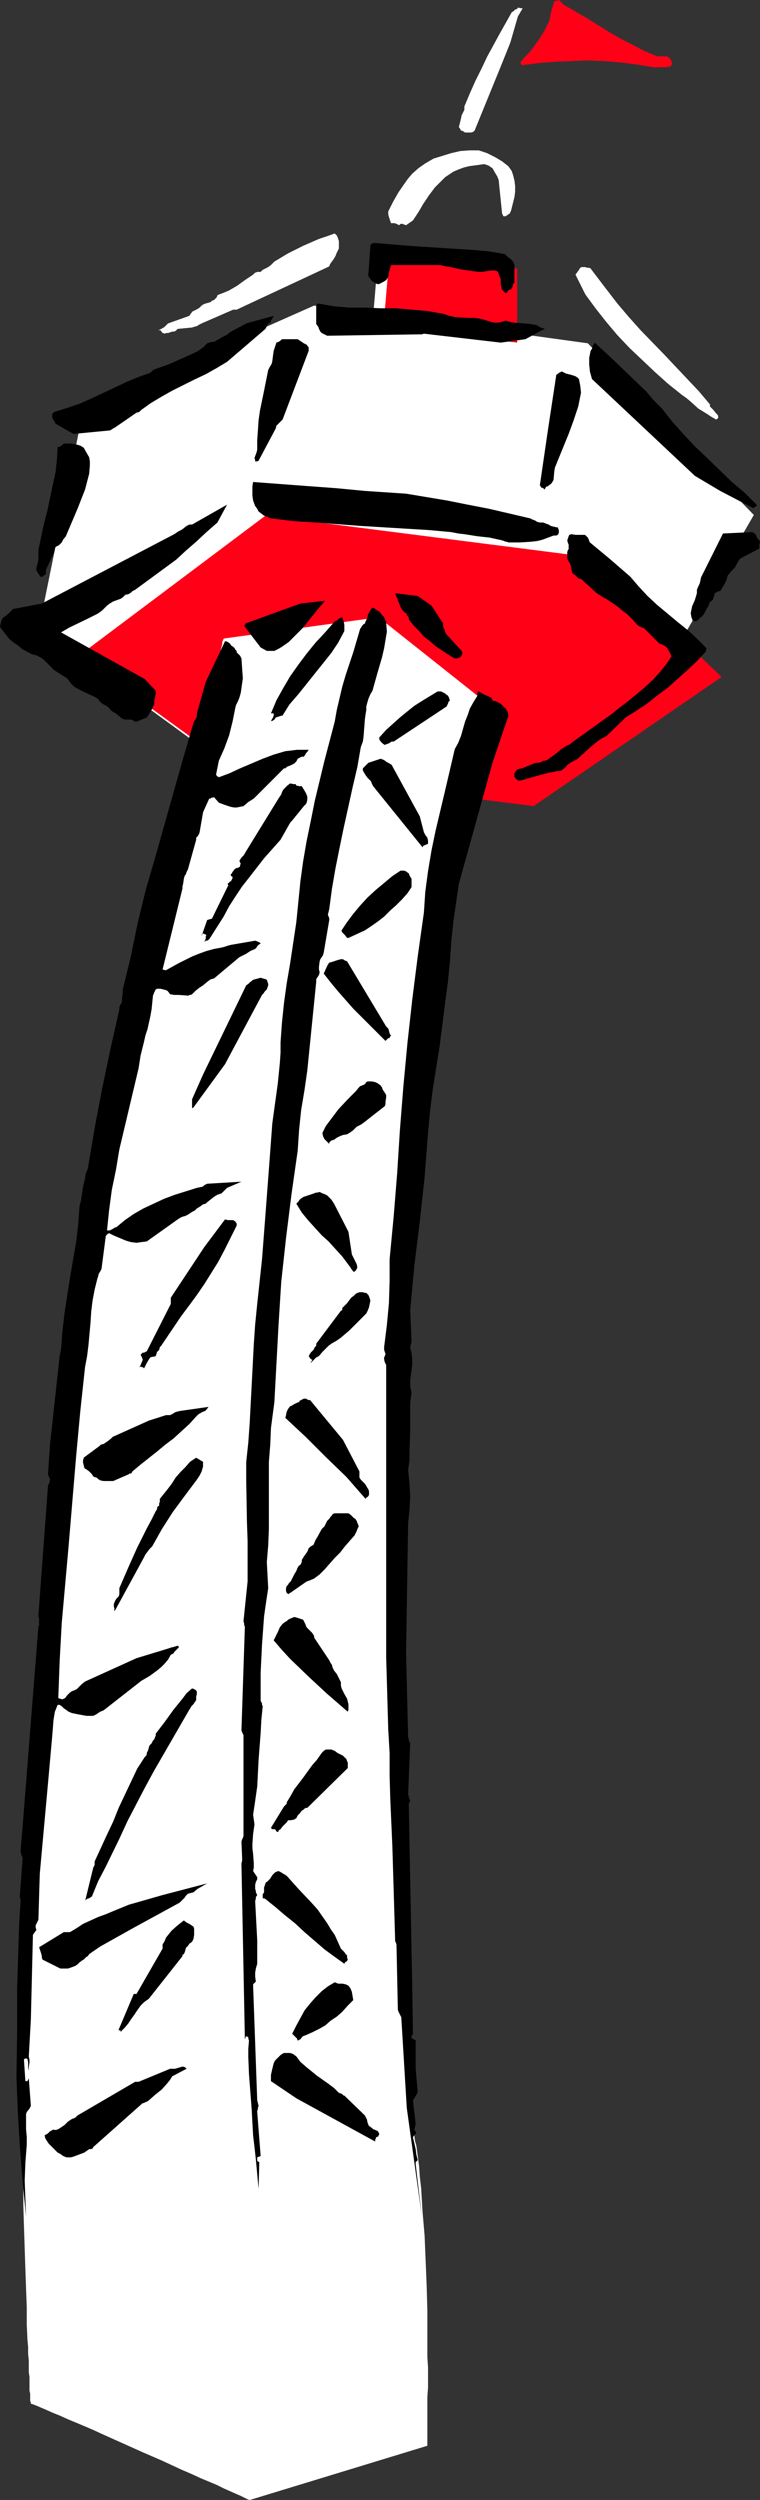 <?xml version="1.0" encoding="UTF-8" standalone="no"?>
<svg
   version="1.0"
   width="47.362mm"
   height="155.668mm"
   id="svg52"
   sodipodi:docname="Tower 02.wmf"
   xmlns:inkscape="http://www.inkscape.org/namespaces/inkscape"
   xmlns:sodipodi="http://sodipodi.sourceforge.net/DTD/sodipodi-0.dtd"
   xmlns="http://www.w3.org/2000/svg"
   xmlns:svg="http://www.w3.org/2000/svg">
  <rect width="100%" height="100%" fill="#333333" stroke="none"/>
  <sodipodi:namedview
     id="namedview52"
     pagecolor="#ffffff"
     bordercolor="#000000"
     borderopacity="0.25"
     inkscape:showpageshadow="2"
     inkscape:pageopacity="0.0"
     inkscape:pagecheckerboard="0"
     inkscape:deskcolor="#d1d1d1"
     inkscape:document-units="mm" />
  <defs
     id="defs1">
    <pattern
       id="WMFhbasepattern"
       patternUnits="userSpaceOnUse"
       width="6"
       height="6"
       x="0"
       y="0" />
  </defs>
  <path
     style="fill:#ffffff;fill-opacity:1;fill-rule:evenodd;stroke:none"
     d="M 9.694,145.27 19.71,95.985 73.994,71.908 l 64.462,8.888 39.097,40.398 -17.61,30.379 z"
     id="path1" />
  <path
     style="fill:#ffffff;fill-opacity:1;fill-rule:evenodd;stroke:none"
     d="m 47.498,175.811 -36.512,-26.663 44.105,-32.965 78.194,10.18 29.081,27.794 -44.267,30.379 z"
     id="path2" />
  <path
     style="fill:#ff0017;fill-opacity:1;fill-rule:evenodd;stroke:none"
     d="m 55.091,180.82 -36.512,-26.501 43.944,-32.965 78.356,10.019 29.081,27.955 -44.267,30.379 z"
     id="path3" />
  <path
     style="fill:#ffffff;fill-opacity:1;fill-rule:evenodd;stroke:none"
     d="M 87.888,74.332 119.392,78.049 V 60.435 L 89.18,59.142 Z"
     id="path4" />
  <path
     style="fill:#ff0017;fill-opacity:1;fill-rule:evenodd;stroke:none"
     d="m 90.311,76.917 31.504,3.717 V 63.182 l -30.211,-1.454 z"
     id="path5" />
  <path
     style="fill:#ffffff;fill-opacity:1;fill-rule:evenodd;stroke:none"
     d="m 7.27,565.731 v -0.323 l -0.162,-0.323 v -0.97 -0.808 l -0.162,-0.646 v -0.97 -0.97 -1.293 l -0.162,-1.131 v -1.293 -1.454 l -0.162,-1.616 v -1.616 l -0.162,-1.778 -0.162,-3.555 v -4.04 L 6.139,538.583 5.978,534.059 5.816,529.211 5.655,524.202 5.493,519.031 v -5.494 -5.494 l -0.162,-5.656 v -5.817 -5.979 -11.796 l 0.323,-11.958 0.323,-11.796 0.323,-5.817 0.323,-5.656 0.323,-5.494 0.485,-5.333 0.485,-5.171 0.646,-5.009 0.485,-5.009 0.646,-5.171 0.646,-5.332 0.646,-5.656 0.485,-5.817 0.646,-5.817 0.646,-6.14 0.646,-6.14 1.292,-12.443 1.292,-12.604 1.292,-12.766 1.292,-12.604 0.646,-6.302 0.646,-5.979 0.646,-5.979 0.646,-5.817 0.646,-5.817 0.646,-5.494 0.646,-5.333 0.646,-5.009 0.646,-5.009 0.646,-4.525 0.485,-4.363 0.646,-4.04 0.646,-3.717 0.646,-3.393 0.323,-1.616 0.323,-1.454 0.323,-1.454 0.162,-1.293 0.646,-2.585 0.646,-2.909 0.808,-3.07 0.808,-3.393 0.808,-3.393 0.808,-3.717 0.969,-3.878 0.969,-3.878 1.939,-8.241 1.939,-8.241 1.939,-8.403 2.1,-8.241 0.969,-4.201 0.969,-3.878 0.808,-3.717 0.969,-3.717 0.808,-3.555 0.808,-3.232 0.808,-3.07 0.646,-2.909 0.646,-2.585 0.485,-2.424 0.485,-1.939 0.323,-0.97 0.162,-0.808 0.162,-0.646 0.162,-0.646 0.162,-0.646 v -0.485 l 0.162,-0.323 v -0.162 l 0.162,-0.162 v -0.162 l 36.512,-5.009 28.919,22.946 v 0 0.323 0.162 l -0.162,0.323 -0.162,0.485 -0.162,0.485 -0.162,0.808 -0.323,0.646 -0.162,0.808 -0.323,0.97 -0.162,0.97 -0.323,1.131 -0.323,1.293 -0.323,1.293 -0.808,2.747 -0.808,3.07 -0.808,3.393 -0.969,3.555 -0.969,3.878 -0.969,4.201 -0.969,4.363 -1.131,4.525 -1.131,4.848 -0.969,4.848 -1.131,5.171 -1.131,5.333 -1.131,5.332 -0.969,5.494 -1.131,5.656 -1.939,11.311 -1.777,11.635 -1.616,11.796 -1.292,11.796 -0.485,5.656 -0.323,5.817 -0.323,5.817 -0.323,6.302 -0.162,6.302 -0.323,6.787 -0.162,6.948 v 7.11 l -0.162,7.272 v 15.028 l 0.162,7.595 0.162,15.351 0.323,15.351 0.162,7.756 0.323,7.595 0.162,7.433 0.323,7.272 0.323,7.11 0.323,6.948 0.162,6.787 0.485,6.464 0.323,6.302 0.323,5.979 0.323,5.494 0.162,2.747 0.162,2.585 0.162,2.424 0.323,2.424 0.162,2.262 0.162,2.101 0.162,2.101 0.162,1.939 0.162,1.778 0.162,1.778 0.162,1.616 0.162,1.454 0.162,1.293 0.323,1.131 0.323,2.424 0.323,2.424 0.162,2.424 0.323,2.747 0.323,5.494 0.485,5.656 0.485,11.796 0.162,5.817 v 5.656 5.333 l 0.162,2.424 v 4.686 l -0.162,2.262 v 5.494 1.454 2.424 0.97 1.131 l -41.844,12.766 v 0 l -0.485,-0.162 -0.646,-0.323 -0.969,-0.485 -1.131,-0.485 -1.454,-0.646 -1.454,-0.646 -1.616,-0.808 -1.939,-0.808 -1.939,-0.808 -2.1,-0.97 -2.262,-0.97 -4.524,-2.101 -4.847,-2.101 -4.685,-2.101 -4.685,-2.101 -2.1,-0.97 -2.262,-0.97 -1.939,-0.808 -1.939,-0.808 -1.777,-0.808 -1.616,-0.646 -1.454,-0.646 -1.131,-0.485 -1.131,-0.485 -0.808,-0.323 -0.485,-0.162 z"
     id="path6" />
  <path
     style="fill:#000000;fill-opacity:1;fill-rule:evenodd;stroke:none"
     d="m 6.139,521.616 -0.162,-4.201 -0.162,-4.201 0.162,-4.201 0.323,-4.201 v -1.939 l -0.162,-1.778 v -3.555 l 0.162,-0.485 0.646,-0.808 0.323,-0.646 -0.485,-6.464 -0.162,0.323 -0.162,0.323 H 6.301 5.978 l -0.323,-4.848 v -0.323 l 0.323,-0.162 h 0.323 l 0.162,0.162 0.162,0.646 v 1.293 l 0.162,0.808 v -0.97 l 0.162,-0.97 v -0.646 L 6.785,483.965 7.27,475.239 7.755,455.364 8.078,454.879 8.563,454.233 8.401,453.586 v -0.485 l 0.323,-0.646 0.323,-0.646 0.162,-5.494 0.162,-5.333 0.969,-10.665 0.969,-10.665 0.969,-10.827 0.162,-1.939 0.162,-2.101 0.162,-0.97 0.162,-0.97 0.323,-0.808 0.323,-0.808 h 0.323 0.162 l 0.485,0.323 0.162,0.162 0.323,0.323 0.485,0.323 0.646,0.485 0.808,0.323 1.616,0.323 1.777,0.323 h 1.616 l 0.646,-0.323 0.485,-0.323 0.485,-0.323 0.808,-0.323 8.886,-6.948 1.939,-1.131 1.777,-1.293 0.969,-0.808 0.808,-0.808 0.808,-0.97 0.646,-1.131 0.646,-0.323 0.162,-0.323 0.323,-0.323 0.808,-0.808 -0.162,-0.162 v -0.162 H 41.682 l -0.323,0.162 h -0.323 l -0.162,0.162 H 40.551 l -0.485,0.162 -0.485,0.162 -7.432,2.262 -12.117,5.494 -0.808,0.646 -0.969,0.97 -0.162,0.162 -0.323,0.162 -0.323,0.162 -0.485,0.162 -0.485,0.323 -0.646,0.646 -0.485,0.646 -0.646,0.323 -0.485,-0.162 h -0.162 l -0.323,-0.162 0.162,-4.363 0.162,-4.363 0.485,-8.888 0.808,-9.049 0.808,-9.049 1.777,-21.168 0.969,-10.503 1.131,-10.503 0.485,-2.585 0.323,-2.585 0.485,-5.333 0.162,-2.585 0.323,-2.585 0.485,-2.585 0.646,-2.585 0.162,-0.485 0.162,-0.646 0.323,-0.485 0.323,-0.646 0.969,-7.433 v -0.162 l 0.162,-0.323 0.323,-0.323 0.323,-0.162 0.969,0.485 1.131,0.485 1.939,0.808 1.131,0.323 1.292,0.162 1.131,-0.162 1.292,-0.162 7.27,-5.171 0.485,-0.323 0.646,-0.323 0.646,-0.162 0.646,-0.323 0.485,-0.323 0.485,-0.323 0.646,-0.323 0.485,-0.485 0.808,-0.485 0.646,-0.485 0.646,-0.162 0.323,-0.323 0.808,-0.646 0.808,-0.646 0.808,-0.485 0.969,-0.323 0.646,-0.646 0.646,-0.646 3.393,-1.454 -8.078,0.485 -0.646,0.323 -0.323,0.323 -0.646,0.162 -0.808,0.162 -2.585,0.808 -2.585,0.808 -2.585,0.97 -2.423,1.131 -2.423,1.131 -2.262,1.293 -2.1,1.454 -1.939,1.616 -0.485,0.162 -0.485,0.323 -0.646,0.323 h -0.646 l 0.485,-4.686 0.646,-4.848 0.969,-4.686 0.808,-4.848 2.262,-9.534 2.262,-9.534 0.485,-3.07 0.808,-3.232 0.323,-1.454 0.485,-1.454 0.646,-2.909 0.323,-1.778 0.162,-1.616 0.162,-1.616 0.323,-0.808 0.323,-0.646 0.323,-0.162 h 0.323 0.485 l 0.646,0.162 0.646,0.162 0.323,0.162 0.162,0.162 0.485,0.646 0.969,0.162 h 1.131 l 2.1,0.162 h 0.162 l 0.162,-0.162 h 0.323 l 0.323,-0.162 0.808,-0.808 0.808,-0.646 0.485,-0.323 0.485,-0.323 0.969,-0.808 0.646,-0.485 0.323,-0.162 0.646,-0.162 5.978,-5.009 1.616,-0.808 0.969,-0.646 1.131,-0.485 0.323,-0.323 0.162,-0.323 0.323,-0.323 0.485,-0.323 -0.162,-0.162 -0.323,-0.162 -0.323,-0.162 -0.485,-0.162 -5.655,0.97 -0.646,0.162 -0.485,0.162 -0.485,0.162 -0.646,0.162 -1.777,0.323 -1.777,0.485 -1.777,0.646 -1.616,0.646 -3.231,1.616 -2.908,1.616 h -0.162 l -0.646,-0.162 4.685,-19.068 v -0.485 l 0.162,-0.646 0.162,-1.131 0.162,-0.646 0.323,-0.485 0.162,-0.485 0.323,-0.646 1.939,-6.948 v -0.485 l 0.323,-0.323 0.323,-0.485 0.162,-0.485 0.808,-4.686 1.454,-3.232 h 0.323 l 0.162,-0.162 0.646,-0.162 1.131,1.293 1.292,0.485 1.454,0.485 0.808,0.162 h 0.646 l 0.808,-0.162 0.808,-0.162 1.131,-0.97 1.292,-0.808 2.262,-2.262 2.423,-2.424 2.423,-2.424 h 0.323 l 0.323,-0.323 0.323,-0.162 0.485,-0.162 0.323,-0.162 0.646,-0.323 0.485,-0.485 0.323,-0.646 0.323,-0.162 0.323,-0.162 0.323,-0.162 h 0.485 l 0.323,-0.485 0.162,-0.323 0.323,-0.323 0.323,-0.485 h -1.292 -1.454 l -1.292,0.162 -1.454,0.162 -2.746,0.808 -2.585,0.97 -5.331,2.262 -2.423,1.131 -2.585,0.97 -0.162,-0.162 h -0.162 l -0.162,-0.162 -0.162,-0.323 0.646,-3.232 0.646,-1.454 0.646,-1.454 1.131,-3.07 0.808,-3.232 0.646,-3.232 0.162,-0.646 0.485,-0.97 0.323,-0.808 0.323,-1.131 0.162,-1.131 0.323,-2.262 -0.162,-2.262 -0.162,-2.424 -0.162,-0.323 -0.162,-0.323 -0.323,-0.323 -0.485,-0.485 v -0.323 l -0.323,-0.323 -0.162,-0.323 -0.323,-0.323 -0.485,-0.323 -0.323,-0.485 -0.485,-0.323 -0.323,-0.162 h -0.323 l -4.524,9.534 -2.1,7.433 v 0.646 l -0.162,0.485 -0.323,0.485 -0.323,0.646 -2.585,8.888 -6.301,22.3 -1.131,3.878 -1.131,3.878 -1.939,7.918 -0.808,3.878 -0.808,4.04 -1.939,7.918 v 0.97 l -0.162,0.808 v 0.646 l -0.162,0.97 h -0.162 l -0.162,0.323 -0.162,0.485 v 0.485 l -2.1,9.372 -1.939,9.211 -1.777,9.372 -1.616,9.534 -0.485,1.131 -0.162,1.131 -0.485,2.101 -0.323,2.101 -0.162,1.131 -0.323,1.131 -0.323,4.363 -0.485,4.201 -1.454,8.403 -1.292,8.403 -0.485,4.201 -0.323,4.201 -0.162,0.808 -0.162,0.808 -2.262,20.684 -0.485,7.11 0.162,0.485 0.162,0.323 0.162,0.485 -0.162,0.646 v 0.162 l -0.162,0.162 -0.162,0.485 -2.262,30.541 v 0.323 l 0.162,0.323 v 0.646 0.646 0.323 l -0.162,0.323 -3.716,47.023 -0.485,5.817 0.162,0.808 0.162,0.323 0.162,0.485 -0.646,8.726 v 0.646 l 0.162,0.323 v 0.485 l -0.323,5.171 -0.162,5.009 -0.323,10.342 v 10.342 l -0.162,10.503 0.323,8.241 0.485,8.08 0.646,8.241 z"
     id="path7" />
  <path
     style="fill:#000000;fill-opacity:1;fill-rule:evenodd;stroke:none"
     d="M 99.358,521.616 97.904,509.335 v -0.485 l 0.162,-0.162 0.323,-0.323 -0.323,-1.293 -0.162,-1.293 -0.323,-1.454 -0.323,-1.293 0.162,-0.323 0.162,-0.162 0.485,-0.646 -0.162,-0.162 v -0.162 H 97.743 v -0.162 l -0.162,-0.162 0.162,-0.646 0.162,-0.808 -0.646,-5.494 v 0 l 0.323,-0.485 0.485,-0.808 0.323,-0.646 -0.485,-5.494 v -6.625 l -0.162,-0.162 v 0 l -0.323,-0.162 -0.323,-0.162 -0.162,-0.162 v -0.162 -0.323 l 0.162,-0.162 0.162,-0.162 v -0.162 l -0.162,-10.827 -0.808,-42.66 v -0.646 l 0.162,-0.323 0.162,-0.485 -0.323,-0.646 v -0.323 l -0.162,-0.323 0.485,-12.119 -0.323,-0.646 v -0.323 l -0.162,-0.485 -0.485,-19.876 0.485,-30.541 0.323,-3.07 0.162,-3.07 -0.162,-3.232 -0.323,-3.07 0.323,-2.262 v -2.262 l 0.162,-4.525 v -4.525 -2.262 l 0.323,-2.424 -0.323,-1.454 v -1.293 l 0.323,-2.585 0.162,-1.293 v -1.293 l -0.162,-1.293 -0.323,-1.454 0.162,-0.646 0.162,-0.646 -0.323,-7.433 0.969,-10.342 1.292,-10.503 1.131,-10.342 0.808,-10.503 0.485,-5.171 0.646,-5.171 1.616,-10.18 1.292,-10.18 0.646,-4.848 0.485,-5.009 0.323,-4.686 0.485,-4.525 0.646,-4.525 0.646,-4.363 7.916,-28.44 3.716,-10.988 v -0.485 l -0.162,-0.485 -0.323,-0.646 -0.323,-0.323 -0.323,-0.323 -0.646,-0.646 -0.323,-0.162 -0.323,-0.162 -0.646,-0.323 h -0.323 l -0.323,-0.162 -0.323,-0.646 -1.454,-0.646 -0.646,-0.323 -0.808,-0.485 -0.162,0.162 h -0.162 v 0.808 l -0.162,0.323 -0.808,1.293 -0.808,1.454 -0.485,1.454 -0.646,1.616 -0.969,3.393 -0.646,1.616 -0.808,1.454 -2.262,9.695 -2.262,9.534 -0.969,4.686 -0.808,4.848 -0.646,4.848 -0.323,4.848 -1.454,10.342 -1.292,10.18 -1.131,10.18 -0.969,10.342 -0.808,10.18 -0.646,10.18 -0.808,10.019 -0.969,10.18 v 5.171 l -0.162,5.171 -0.485,5.171 -0.323,2.585 -0.323,2.585 v 0.646 l 0.162,0.485 0.162,0.485 -0.162,0.485 -0.162,0.323 v 0.485 l 0.162,0.646 0.162,0.323 0.162,0.323 v 45.892 22.946 l 0.323,11.311 0.162,5.656 0.323,5.494 v 5.494 l 0.162,5.494 0.485,10.988 0.323,10.827 0.162,5.494 0.162,5.494 v 0.485 l 0.162,0.323 0.162,0.485 0.323,15.351 0.162,0.485 0.162,0.323 0.162,0.323 0.323,0.646 1.292,21.33 z"
     id="path8" />
  <path
     style="fill:#000000;fill-opacity:1;fill-rule:evenodd;stroke:none"
     d="m 60.908,518.384 v -0.97 z"
     id="path9" />
  <path
     style="fill:#000000;fill-opacity:1;fill-rule:evenodd;stroke:none"
     d="m 60.908,515.152 0.162,-6.302 -0.323,-0.162 -0.162,-0.162 v -0.485 -0.323 l 0.323,-0.162 h 0.162 l 0.323,-0.162 -0.808,-10.342 v -0.323 l 0.162,-0.323 v -0.323 l 0.162,-0.485 -0.162,-0.646 -0.162,-0.646 v 0 l -0.969,-26.986 v -0.323 l 0.162,-0.162 0.323,-0.323 0.162,-0.162 -0.162,-1.131 v -0.97 l 0.162,-0.97 0.323,-1.131 v -5.494 l -0.485,-9.211 0.162,-0.646 v -0.323 l 0.323,-0.485 -0.162,-0.323 -0.162,-0.323 v -0.323 l -0.162,-0.485 v -0.485 -0.485 l 0.162,-0.646 0.323,-0.646 v -0.485 l -0.323,-0.485 -0.323,-0.485 -0.323,-0.485 0.162,-0.808 v -0.97 l -0.162,-2.262 -0.162,-1.293 v -1.131 l 0.162,-2.262 0.323,-2.262 -0.162,-1.131 -0.162,-1.131 0.485,-3.232 0.485,-3.393 0.323,-6.302 0.485,-6.302 0.162,-3.07 0.323,-3.232 -0.162,-0.323 v -0.323 l -0.162,-0.323 -0.162,-0.323 v -6.625 l 0.323,-6.625 0.485,-6.625 0.485,-3.393 0.485,-3.232 -0.323,-6.14 0.323,-3.878 0.162,-3.878 v -7.918 -7.918 l 0.323,-4.04 0.162,-3.878 0.808,-6.14 0.323,-5.979 0.323,-5.979 0.323,-5.979 0.323,-5.171 0.323,-5.171 1.131,-10.342 1.292,-10.342 1.454,-10.18 0.162,-2.424 0.162,-2.424 0.485,-4.686 0.808,-4.848 0.323,-2.262 0.323,-2.262 2.1,-20.845 v -0.646 l 0.323,-0.485 0.323,-0.485 0.162,-0.646 -0.162,-0.646 v -0.646 l 0.162,-1.293 0.162,-0.485 0.646,-0.97 0.162,-0.646 1.292,-7.595 v -0.485 l -0.162,-0.323 -0.162,-0.485 0.162,-0.646 0.162,-0.646 0.646,-4.848 0.808,-4.686 0.969,-4.848 0.969,-4.686 2.1,-9.534 1.131,-4.848 0.808,-4.686 0.485,-1.293 0.162,-1.131 0.162,-2.101 0.162,-2.101 0.162,-1.131 0.162,-0.97 v -0.808 l 0.162,-0.646 0.323,-1.131 0.485,-1.131 0.485,-0.808 1.131,-4.04 1.131,-3.878 0.485,-2.101 0.323,-1.939 0.323,-1.939 -0.162,-1.939 v -0.323 l -0.162,-0.323 -0.162,-0.323 -0.162,-0.485 -0.485,-0.485 -0.323,-0.485 -0.485,-0.485 -0.323,-0.162 -0.323,-0.162 -0.323,-0.323 -0.485,-0.162 -0.323,0.323 -0.162,0.323 -0.485,0.808 -0.162,0.485 v 0.323 l -0.485,0.97 -0.162,0.485 -0.485,0.323 -0.323,0.485 -0.323,0.485 -1.616,5.494 -1.777,5.333 -0.808,2.747 -0.646,2.747 -0.646,2.747 -0.485,2.747 -2.423,9.211 -2.262,9.372 -0.969,4.848 -0.969,4.686 -0.808,4.686 -0.646,4.686 -0.485,4.848 -0.485,4.848 -1.454,9.695 -0.808,4.686 -0.646,4.686 -0.485,4.686 -0.323,4.525 v 2.424 l -0.162,2.424 -0.485,4.848 -0.646,4.686 -0.646,4.686 -0.808,10.827 -0.808,10.665 -0.808,10.503 -1.131,10.503 -0.485,4.848 -0.323,4.686 -0.485,9.372 -0.485,9.211 -0.323,4.525 -0.485,4.525 v 4.686 l 0.162,9.372 0.162,4.686 v 4.686 4.686 l -0.485,4.686 -0.485,4.686 0.162,0.646 v 0.323 l 0.162,0.323 -0.808,24.4 0.162,0.485 0.323,0.646 v 23.754 l -0.162,0.485 -0.162,0.323 -0.162,0.485 0.162,3.878 v 0.646 l -0.162,0.646 0.808,41.367 0.162,-0.323 v -0.323 h 0.323 l 0.323,0.162 v 0.323 l 0.162,0.485 -0.162,1.939 v 1.939 l 0.162,4.04 0.323,4.201 0.323,4.201 0.162,3.07 0.162,2.909 0.323,2.747 0.323,2.909 z"
     id="path10" />
  <path
     style="fill:#000000;fill-opacity:1;fill-rule:evenodd;stroke:none"
     d="m 15.833,507.719 h 0.808 l 0.646,-0.162 1.292,-0.485 1.292,-0.485 1.131,-0.808 h 0.485 l 0.323,-0.162 0.162,-0.323 11.632,-10.342 h 0.323 l 0.162,-0.162 0.485,-0.162 0.485,-0.323 1.454,-1.293 1.616,-1.293 1.292,-1.454 0.646,-0.808 0.485,-0.808 3.393,-1.778 -0.323,-0.323 -0.323,-0.162 h -0.485 l -0.485,0.162 -1.131,0.323 H 40.551 40.066 l -7.432,3.07 h -0.808 l -13.571,7.918 -0.485,0.485 -0.323,0.162 -0.485,0.162 -0.969,0.646 -0.323,0.323 -0.485,0.485 -0.969,0.646 -0.485,0.323 -0.485,0.162 h -0.323 -0.323 v -0.162 l -0.162,0.162 -0.323,0.162 -0.323,0.162 v 0 0 l -0.485,0.485 -0.808,0.485 0.162,0.646 0.162,0.323 0.646,0.97 0.808,0.808 0.969,0.97 0.323,0.323 0.646,0.323 0.646,0.485 0.808,0.323 z"
     id="path11" />
  <path
     style="fill:#000000;fill-opacity:1;fill-rule:evenodd;stroke:none"
     d="m 88.372,503.841 v -0.162 0 -0.162 l 0.162,-0.162 v -0.162 -0.162 l 0.323,-0.162 h 0.162 l 0.323,-0.646 -0.162,-0.323 -0.162,-0.323 -0.646,-0.323 -0.485,-0.162 -0.323,-0.323 -0.485,-0.323 -0.323,-0.323 v -0.162 l -0.162,-0.323 -0.162,-0.808 -0.162,-0.323 -0.323,-0.646 -4.847,-4.686 h -0.162 l -0.323,-0.323 -0.323,-0.162 -0.485,-0.162 -1.131,-1.131 -1.292,-0.97 -2.746,-1.939 -2.585,-2.101 -1.292,-1.131 -0.969,-1.293 -0.646,-0.485 -0.323,-0.162 -0.485,-0.162 h -1.454 l -0.323,0.162 -0.485,0.323 -0.969,0.97 -0.323,0.323 -0.323,0.646 -0.323,1.293 -0.323,1.454 v 1.454 l 5.978,4.04 18.579,10.18 z"
     id="path12" />
  <path
     style="fill:#000000;fill-opacity:1;fill-rule:evenodd;stroke:none"
     d="m 70.763,479.926 0.485,-0.646 0.323,-0.162 0.485,-0.162 1.454,-0.646 1.616,-0.808 1.454,-0.808 1.292,-1.131 1.454,-0.97 1.292,-1.131 1.292,-1.454 1.292,-1.293 -0.162,-0.97 -0.162,-0.97 -0.323,-0.808 -0.485,-0.646 -0.646,-0.323 -0.808,-0.162 H 80.133 79.648 l -0.808,-0.323 -1.616,0.97 -1.454,1.131 -1.454,1.454 -1.292,1.454 -1.292,1.616 -0.969,1.778 -0.969,1.778 -0.969,1.939 0.323,0.323 0.323,0.323 0.323,0.323 0.162,0.162 0.162,0.485 z"
     id="path13" />
  <path
     style="fill:#000000;fill-opacity:1;fill-rule:evenodd;stroke:none"
     d="m 28.596,477.987 0.808,-0.808 0.808,-0.97 0.646,-0.97 0.808,-1.131 0.646,-0.97 0.808,-1.131 0.808,-0.808 1.131,-0.808 7.916,-10.019 v -0.323 l 0.323,-0.162 0.162,-0.323 0.162,-0.485 0.162,-0.646 0.485,-0.485 0.323,-0.485 0.646,-0.485 0.323,-0.646 0.162,-0.97 v -0.97 -0.485 l -0.162,-0.485 -0.485,-0.323 -0.485,-0.323 -0.646,-0.323 -0.646,-0.485 -1.454,1.131 -1.454,1.293 -0.646,0.808 -0.646,0.808 -0.323,0.808 -0.485,0.808 v 0.97 l -6.139,10.665 h -0.323 -0.162 -0.162 l -3.554,8.403 v 0.162 h 0.323 l 0.162,0.162 v 0.323 z"
     id="path14" />
  <path
     style="fill:#000000;fill-opacity:1;fill-rule:evenodd;stroke:none"
     d="m 14.217,463.282 h 0.808 0.969 l 0.969,-0.323 0.808,-0.323 0.485,-0.323 0.485,-0.485 0.646,-0.485 0.323,-0.162 0.323,-0.323 0.323,-0.323 0.323,-0.162 0.323,-0.485 2.585,-1.778 2.585,-1.454 5.493,-3.07 5.331,-2.909 5.331,-2.909 0.323,-0.323 0.323,-0.323 0.485,-0.485 0.323,-0.485 0.485,-0.485 0.646,-0.162 0.646,-0.162 0.969,-0.808 1.131,-0.646 1.131,-0.646 -10.501,2.747 -7.916,2.262 -3.554,1.454 -1.939,0.808 -1.777,0.646 -3.554,1.616 -1.454,0.97 -1.616,0.97 h -1.454 l -5.816,3.555 0.162,0.485 0.162,0.485 0.162,0.485 0.162,0.646 v 0.323 l 0.162,0.485 z"
     id="path15" />
  <path
     style="fill:#000000;fill-opacity:1;fill-rule:evenodd;stroke:none"
     d="m 81.264,461.827 0.485,-0.323 0.162,-0.323 -0.162,-0.485 v -0.485 l -0.323,-0.323 -0.323,-0.485 -0.323,-0.323 -0.485,-0.485 -1.454,-3.232 -0.808,-1.131 -0.969,-1.616 -1.131,-1.616 -1.131,-1.616 -1.454,-1.616 -2.908,-3.07 -2.908,-3.232 -0.485,-0.323 -0.323,-0.162 -0.485,-0.323 -0.646,-0.323 -0.485,0.162 -0.323,0.162 -0.646,0.646 -0.485,0.808 -0.808,0.808 h -0.162 l -0.162,0.323 -0.162,0.485 -0.162,0.485 v 1.131 l -0.323,0.485 v 0.323 0.485 l 0.162,0.162 h 0.323 l 2.423,1.939 2.262,1.939 2.423,1.939 2.262,2.101 4.685,4.04 2.423,1.778 2.262,1.616 z"
     id="path16" />
  <path
     style="fill:#000000;fill-opacity:1;fill-rule:evenodd;stroke:none"
     d="m 20.033,447.446 v -0.162 l 0.162,-0.162 0.485,-0.323 h 0.162 l 0.323,-0.162 0.485,-0.323 1.454,-3.555 1.777,-3.393 3.231,-6.625 1.939,-4.201 2.1,-4.04 1.939,-3.717 2.1,-3.878 8.401,-14.543 0.323,-0.485 0.162,-0.323 0.485,-0.485 0.323,-0.485 0.323,-0.485 v -0.808 l 0.162,-0.646 v -0.485 l -0.162,-0.323 -0.485,-0.323 -0.485,-0.162 -1.292,1.131 -0.969,1.293 -2.1,2.585 -2.1,2.909 -2.1,2.747 v 0.485 l -0.162,0.323 -0.162,0.485 -0.162,0.162 -0.162,0.162 -0.323,0.646 -0.323,0.323 -0.162,0.162 -0.162,0.485 -0.162,0.646 -0.162,0.323 -0.162,0.323 v 0.323 l -0.162,0.323 -0.162,0.162 -0.162,0.162 -1.777,2.747 -1.454,3.07 -2.908,6.14 -1.292,3.232 -1.454,3.07 -2.908,6.302 v 0.808 l -0.323,0.646 -0.323,1.293 z"
     id="path17" />
  <path
     style="fill:#000000;fill-opacity:1;fill-rule:evenodd;stroke:none"
     d="m 65.593,430.802 0.485,-0.323 0.485,-0.646 0.646,-0.646 0.323,-0.323 0.323,-0.485 h 0.646 l 0.808,-0.162 0.485,-0.323 0.323,-0.646 0.485,-0.485 0.485,-0.646 0.323,-0.162 0.162,-0.162 0.162,-0.162 0.323,-0.162 h 0.323 l 9.532,-9.372 v -1.293 l -0.162,-0.323 -0.162,-0.485 -0.323,-0.323 -0.485,-0.485 -1.292,-0.646 -0.646,-0.485 -0.808,-0.323 h -1.292 l -0.485,0.323 -0.485,0.485 -1.131,1.616 -1.131,1.293 -2.1,2.909 -2.1,2.747 -0.808,1.454 -0.969,1.616 v 0.323 l -0.162,0.162 -0.485,0.485 -3.07,5.009 0.162,0.162 v 0.162 h 0.323 0.323 l 0.323,0.162 v 0.162 0 l 0.323,0.323 h 0.323 v 0 z"
     id="path18" />
  <path
     style="fill:#000000;fill-opacity:1;fill-rule:evenodd;stroke:none"
     d="m 81.91,402.847 0.162,-0.485 v -0.808 -0.485 l -0.323,-1.293 -0.646,-1.131 -0.646,-1.293 -0.162,-0.646 v -0.808 l -0.485,-0.97 -0.485,-0.97 -0.646,-0.808 -0.323,-0.646 -0.162,-0.646 -0.323,-0.485 -0.323,-0.646 -3.554,-5.332 v -0.323 l -0.162,-0.323 -0.323,-0.485 -0.646,-0.646 -0.646,-0.646 -0.323,-0.808 -0.485,-0.97 -0.485,-0.162 -0.485,-0.162 -0.485,-0.162 -0.646,-0.162 -0.808,0.323 -0.646,0.323 -0.323,0.323 -0.323,0.162 -0.646,0.485 -0.646,0.808 -0.485,1.131 -0.485,0.97 -0.485,0.97 1.939,2.262 1.939,2.101 4.362,4.201 4.362,4.04 z"
     id="path19" />
  <path
     style="fill:#000000;fill-opacity:1;fill-rule:evenodd;stroke:none"
     d="m 27.142,378.931 6.785,-12.443 0.323,-0.646 0.485,-0.646 0.485,-0.646 0.646,-0.646 2.262,-4.04 2.585,-4.04 2.746,-3.717 2.908,-3.878 0.646,-0.97 0.485,-0.97 0.323,-1.131 v -0.485 -0.646 l -0.808,-0.485 -0.808,-0.485 -1.454,0.97 -1.131,1.293 -1.131,1.131 -1.131,1.293 -0.808,1.293 -0.969,1.293 -1.939,2.424 v 0.323 0.323 l -0.162,0.485 v 0.485 l -0.323,0.162 -0.162,0.323 v 0.162 0.162 l -0.323,0.485 -0.969,1.939 -1.131,2.101 -2.262,4.525 -2.1,4.686 -2.1,4.848 v 1.454 l -0.162,0.485 -0.485,0.485 -0.323,0.485 -0.323,0.808 v 0.323 0.323 l 0.162,0.485 -0.162,0.485 z"
     id="path20" />
  <path
     style="fill:#000000;fill-opacity:1;fill-rule:evenodd;stroke:none"
     d="m 68.339,374.891 3.716,-2.585 0.323,-0.162 0.485,-0.162 1.131,-0.485 1.292,-0.97 1.131,-1.131 2.423,-2.747 1.292,-1.293 1.131,-1.454 2.262,-2.585 0.485,-0.97 0.162,-0.485 0.323,-0.646 -0.162,-0.485 -0.162,-0.323 -0.162,-0.485 -0.323,-0.485 -0.323,-0.162 -0.323,-0.323 -0.485,-0.485 -0.485,-0.323 h -3.231 l -0.485,0.162 -0.162,0.323 -0.323,0.323 -0.323,0.485 -0.485,0.485 -0.323,0.646 -0.323,0.646 -0.646,0.646 -0.969,1.778 -0.485,0.808 -0.485,1.131 -0.323,0.162 -0.485,0.323 -0.323,0.323 -0.323,0.808 -0.808,1.131 -0.485,0.808 v 0.485 l -0.323,0.646 -0.323,0.162 -0.323,0.485 -0.323,0.808 -0.485,0.808 -0.485,0.97 -0.162,0.323 -0.162,0.323 -0.162,0.162 -0.323,0.323 -0.162,0.323 -0.323,0.323 -0.162,0.485 v 0.646 l 0.162,0.485 0.485,0.323 v -0.162 z"
     id="path21" />
  <path
     style="fill:#000000;fill-opacity:1;fill-rule:evenodd;stroke:none"
     d="m 86.434,352.43 0.323,-0.323 0.162,-0.323 v -0.323 -0.485 l -0.162,-0.485 -0.323,-0.485 -0.162,-0.323 -0.323,-0.485 -0.323,-0.323 -0.323,-0.323 -0.323,-0.323 -0.323,-0.485 v -1.454 l -3.877,-7.433 -7.755,-9.372 h -0.485 l -0.162,-0.162 -0.323,-0.162 h -0.485 l -0.323,0.162 -0.646,0.323 -0.162,0.323 -0.485,0.162 -0.646,0.323 -0.323,0.162 -0.162,0.162 -0.485,0.162 -0.485,0.646 -0.323,0.646 -0.162,0.808 -0.162,0.646 2.423,2.262 2.423,2.262 4.685,4.686 4.847,4.686 2.262,2.585 2.262,2.585 0.323,-0.485 z"
     id="path22" />
  <path
     style="fill:#000000;fill-opacity:1;fill-rule:evenodd;stroke:none"
     d="m 24.395,348.552 h 2.262 l 3.716,-1.616 0.162,-0.162 h 0.323 l 0.162,-0.162 0.162,-0.323 1.939,-1.616 3.877,-3.07 1.939,-1.616 1.939,-1.454 1.939,-1.778 1.777,-1.616 1.616,-1.778 0.485,-0.485 0.808,-0.485 0.323,-0.162 0.485,-0.162 0.323,-0.323 0.485,-0.646 -6.785,0.97 -0.646,0.162 -0.485,0.162 -0.485,0.323 -0.646,0.323 h -0.969 l -4.039,1.293 -7.916,3.555 -0.323,0.162 h -0.162 l -0.485,0.485 -0.808,0.646 -0.485,0.323 -0.485,0.323 -0.646,0.162 -0.323,0.323 -3.716,2.747 v 0.162 l -0.162,0.485 v 0.485 l 0.162,0.646 0.162,0.646 0.162,0.162 0.323,0.162 0.646,0.485 0.323,0.323 0.323,0.323 0.162,0.323 0.323,0.323 0.646,0.162 0.323,0.323 0.485,0.323 z"
     id="path23" />
  <path
     style="fill:#000000;fill-opacity:1;fill-rule:evenodd;stroke:none"
     d="m 32.958,321.728 0.162,-0.162 0.162,0.162 h 0.323 l 0.323,0.323 0.323,-0.646 0.323,-0.646 0.485,-0.808 0.323,-0.485 0.485,-0.162 h 0.323 l 0.485,-0.162 0.162,-0.485 0.162,-0.485 0.485,-0.485 0.162,-0.646 0.323,-0.323 0.323,-0.485 4.362,-6.464 1.939,-2.585 1.777,-2.424 1.777,-2.585 1.616,-2.585 1.616,-2.585 1.454,-2.747 1.454,-2.909 1.454,-2.909 v -0.485 l -0.323,-0.485 -0.485,-0.323 h -1.292 l -0.646,-0.162 -4.847,6.464 -0.323,0.485 -0.323,0.485 -7.27,10.988 v 1.454 l -5.655,11.15 -0.646,0.323 h -0.323 l -0.323,0.323 -0.162,0.162 v 0 l 0.162,0.323 0.162,0.323 0.162,0.485 v 0.162 l -0.162,0.323 -0.323,0.808 -0.162,0.323 -0.162,0.162 v 0 z"
     id="path24" />
  <path
     style="fill:#000000;fill-opacity:1;fill-rule:evenodd;stroke:none"
     d="m 73.509,320.435 0.485,-0.485 0.485,-0.485 0.646,-0.323 0.808,-0.97 0.969,-0.97 0.485,-0.485 0.646,-0.485 1.131,-0.646 0.969,-0.646 2.1,-1.778 1.939,-1.939 2.1,-2.101 0.323,-0.646 0.323,-0.808 0.162,-0.808 0.162,-0.808 -0.323,-0.97 -0.162,-0.323 -0.485,-0.485 h -0.323 l -0.485,-0.162 h -0.808 l -0.808,0.323 -0.485,0.485 -0.646,0.485 -0.969,1.293 -1.131,1.131 v 0.485 l -0.323,0.162 -0.485,0.646 -5.331,7.11 v 0.485 l -0.323,0.323 -0.323,0.646 -0.646,0.646 -0.485,0.808 0.162,0.162 v 0.162 l 0.485,0.485 h 0.162 v 0.162 l -0.162,0.323 -0.162,0.162 v 0.162 l 0.162,-0.162 z"
     id="path25" />
  <path
     style="fill:#000000;fill-opacity:1;fill-rule:evenodd;stroke:none"
     d="m 83.526,299.267 0.323,-0.323 0.162,-0.323 0.162,-0.323 -0.162,-0.808 -0.323,-0.646 -0.808,-1.616 -0.808,-5.332 -3.393,-6.625 -0.323,-0.485 -0.323,-0.485 -0.485,-0.485 -0.485,-0.485 -0.323,-0.162 -0.323,-0.162 -0.485,-0.162 -0.646,-0.323 -0.646,0.162 h -0.323 l -0.323,0.162 -2.423,0.808 -0.323,0.162 -0.646,0.485 -0.323,0.485 -0.485,0.485 1.292,2.101 1.454,1.778 1.616,1.778 1.616,1.778 1.616,1.454 1.616,1.778 1.616,1.778 1.454,1.939 0.485,0.646 0.162,0.323 0.162,0.162 0.323,0.485 z"
     id="path26" />
  <path
     style="fill:#000000;fill-opacity:1;fill-rule:evenodd;stroke:none"
     d="m 77.548,268.888 0.485,-0.485 0.646,-0.162 0.646,-0.485 0.646,-0.323 0.808,-0.323 0.969,-0.162 0.808,-0.485 0.646,-0.485 0.808,-0.808 0.323,-0.162 0.323,-0.162 0.323,-0.162 0.485,-0.323 5.17,-4.04 0.162,-0.485 v -0.485 l 0.162,-1.131 v -0.485 l -0.162,-0.323 -0.323,-0.485 -0.323,-0.485 -0.162,-0.485 -0.323,-0.485 -0.646,-0.485 -0.646,-0.323 -0.808,-0.162 h -0.808 -0.162 l -0.323,0.162 -0.323,0.485 -0.323,0.162 -0.808,0.323 -0.323,0.323 -0.646,0.808 -0.646,0.646 -1.292,1.293 -2.262,2.424 -0.969,1.293 -0.969,1.293 -0.969,1.293 -0.808,1.616 0.162,0.808 0.323,0.646 1.131,1.131 z"
     id="path27" />
  <path
     style="fill:#000000;fill-opacity:1;fill-rule:evenodd;stroke:none"
     d="m 45.559,260.646 7.432,-10.18 8.724,-16.321 v 0 l 0.323,-0.323 0.323,-0.485 0.323,-0.323 0.162,-0.162 0.162,-0.485 0.162,-0.485 v -0.323 l -0.162,-0.485 -0.162,-0.485 -0.323,-0.162 -0.646,-0.162 -0.485,-0.162 -1.777,0.485 -0.808,0.646 -0.323,0.323 -0.485,0.323 -10.178,21.007 -2.585,5.817 v 2.101 z"
     id="path28" />
  <path
     style="fill:#000000;fill-opacity:1;fill-rule:evenodd;stroke:none"
     d="m 91.442,244.326 h 0.323 v 0 -0.162 l 0.323,-0.485 -0.162,-0.162 -0.162,-0.323 -0.162,-0.646 -0.162,-0.485 -0.485,-0.485 -9.209,-15.351 -0.485,-0.162 -0.485,-0.323 h -0.485 l -0.646,0.162 -0.969,0.323 -0.485,0.162 -0.646,0.162 -0.323,0.485 -0.323,0.646 -0.646,1.454 1.777,2.262 1.616,1.939 3.554,4.04 3.716,3.717 3.877,3.878 z"
     id="path29" />
  <path
     style="fill:#000000;fill-opacity:1;fill-rule:evenodd;stroke:none"
     d="m 48.468,221.38 h 0.323 l 0.485,-0.323 3.393,-5.333 1.292,-2.424 1.454,-2.262 1.616,-2.424 1.777,-2.262 3.393,-4.363 3.877,-4.363 2.1,-3.717 0.323,-0.485 0.323,-0.323 2.746,-3.393 0.485,-0.485 0.162,-0.323 0.162,-0.646 v -0.808 l -0.323,-0.808 -0.969,-1.616 h -0.646 l -0.646,-0.162 -0.162,-0.323 h -0.485 l -0.808,-0.162 -0.646,0.485 -0.323,0.323 -0.485,0.485 -0.162,0.162 -0.162,0.323 -0.162,0.323 -0.162,0.485 -0.323,0.485 -0.323,0.485 -7.755,12.604 -0.162,0.323 -0.323,0.485 -0.485,0.485 -0.323,0.485 -0.162,0.323 0.323,0.646 -0.162,0.323 v 0.162 0.162 l -0.485,0.323 h -0.323 l -0.485,0.323 -0.485,0.646 -0.162,0.323 -0.162,0.162 -0.162,0.162 0.162,0.162 v 0.162 0 l 0.323,0.162 v 0.323 l -0.162,0.323 -0.162,0.323 -0.485,0.323 v 0.162 h -0.162 l -0.162,0.162 v 0.162 l 0.162,0.162 -3.877,7.918 -0.646,0.162 -0.485,0.162 -1.292,3.717 v -0.323 l 0.162,-0.162 h 0.162 l 0.162,-0.162 v 0.162 l 0.485,0.162 0.162,0.323 v 0 h -0.162 v 0.646 l -0.162,0.323 -0.162,0.485 z"
     id="path30" />
  <path
     style="fill:#000000;fill-opacity:1;fill-rule:evenodd;stroke:none"
     d="m 82.072,220.733 3.877,-1.778 1.454,-0.97 1.616,-1.131 1.454,-1.131 1.454,-1.454 1.454,-1.293 1.292,-1.293 1.292,-1.454 0.969,-1.454 v -1.939 l -0.485,-0.808 -0.162,-0.485 -0.485,-0.323 -0.162,-0.162 -0.485,-0.162 h -0.808 l -1.939,1.293 -1.939,1.616 -1.939,1.616 -1.939,1.778 -1.777,1.939 -1.616,1.939 -1.454,1.939 -1.292,1.939 v 0.162 l 0.162,0.323 0.323,0.323 0.162,0.162 0.162,0.162 0.485,0.646 z"
     id="path31" />
  <path
     style="fill:#000000;fill-opacity:1;fill-rule:evenodd;stroke:none"
     d="m 99.52,199.403 0.162,-0.323 0.323,-0.162 0.808,-0.323 v -0.323 -0.485 l -0.162,-0.646 -0.485,-0.646 -0.323,-0.646 -0.969,-3.717 -6.624,-12.119 -0.485,-0.323 -0.646,-0.323 -0.646,-0.485 -0.808,-0.323 -2.423,0.808 -0.485,0.162 -0.485,0.485 -0.808,0.808 v 0.485 l 0.162,0.323 0.485,0.808 0.485,0.646 0.646,0.646 0.162,0.162 0.162,0.485 0.162,0.323 0.162,0.323 z"
     id="path32" />
  <path
     style="fill:#000000;fill-opacity:1;fill-rule:evenodd;stroke:none"
     d="m 122.461,183.729 6.947,-1.939 h 0.323 0.162 l 0.646,-0.162 0.646,-0.162 h 0.323 0.162 l 0.646,-0.162 0.323,-0.323 0.485,-0.323 0.485,-0.646 0.485,-0.323 0.485,-0.323 0.646,-0.323 0.646,-0.323 1.616,-1.454 1.616,-1.454 1.777,-1.454 0.969,-0.646 0.969,-0.485 4.524,-4.363 2.585,-1.616 2.423,-1.616 2.423,-1.939 2.423,-1.778 4.524,-4.04 2.262,-2.101 2.1,-2.262 0.162,-0.162 v -0.162 l 0.162,-0.646 -2.1,-2.101 -2.262,-2.101 -2.423,-1.939 -4.847,-4.04 -2.262,-2.101 -2.1,-2.262 -1.939,-2.262 -2.423,-2.101 -2.423,-2.101 -4.685,-3.878 -0.162,-0.323 -0.162,-0.485 -0.162,-0.323 -0.323,-0.323 -0.323,-0.323 h -0.323 -0.969 -0.969 l -0.969,-0.162 -0.485,0.162 -0.162,0.323 -0.162,0.485 -0.162,0.485 0.162,0.646 0.162,0.323 v 0.485 0.646 l -0.162,0.162 -0.162,0.485 v 1.454 l 0.162,0.485 0.323,0.485 0.323,0.646 0.162,0.646 v 0.323 l 0.162,0.485 v 0.323 l 0.323,0.323 0.485,0.323 0.485,0.485 0.323,0.323 H 136.84 l 3.716,3.393 1.292,0.808 1.131,0.646 2.423,1.616 1.131,0.97 1.292,0.97 1.131,1.131 1.292,1.454 0.323,0.162 0.323,0.162 0.323,0.162 0.485,0.162 3.716,3.717 h 0.323 l 0.323,0.162 0.323,0.162 0.485,0.323 0.323,0.323 0.323,0.646 0.323,0.485 0.323,0.808 -1.292,1.939 -1.454,1.778 -1.616,1.778 -1.939,1.778 -3.877,3.232 -1.939,1.454 -1.777,1.454 -9.694,6.948 -0.323,0.323 -0.808,0.323 -0.485,0.323 -0.969,0.646 -1.131,0.97 -1.131,0.808 -0.646,0.485 -0.646,0.323 h -0.485 l -0.485,0.323 -0.646,0.162 h -0.646 l -3.231,1.293 -0.808,0.162 -0.323,0.162 -0.323,0.323 -0.162,0.323 -0.162,0.162 v 0.323 0.485 l 0.162,0.323 0.323,0.323 0.485,0.323 z"
     id="path33" />
  <path
     style="fill:#000000;fill-opacity:1;fill-rule:evenodd;stroke:none"
     d="m 90.957,175.165 0.485,-0.162 0.323,-0.162 0.485,-0.323 h 0.485 l 12.44,-8.241 0.162,-0.323 0.162,-0.323 0.162,-0.485 0.323,-0.323 -0.162,-0.323 v -0.162 l -0.323,-0.646 -0.323,-0.162 -0.323,-0.323 -0.969,-0.485 h -0.808 l -3.716,2.262 -1.777,1.131 -1.616,1.293 -1.777,1.454 -1.616,1.454 -1.616,1.454 -1.616,1.778 v 0.485 l 0.323,0.485 0.485,0.485 0.485,0.323 z"
     id="path34" />
  <path
     style="fill:#000000;fill-opacity:1;fill-rule:evenodd;stroke:none"
     d="m 32.15,169.832 2.423,-0.97 0.808,-1.293 0.485,-0.808 0.485,-1.131 v -0.323 -0.323 l 0.323,-1.778 v -0.323 -0.323 l -2.585,-2.747 -19.71,-10.988 1.939,-1.131 4.362,-2.101 2.262,-1.131 0.485,-0.323 0.646,-0.485 1.131,-1.131 0.646,-0.485 0.808,-0.485 1.777,-0.646 0.485,-0.323 0.485,-0.485 0.162,-0.162 h 0.323 l 0.485,-0.162 0.485,-0.323 0.323,-0.323 0.646,-0.323 2.423,-1.778 4.847,-3.555 2.423,-1.778 2.262,-2.101 2.423,-2.101 2.423,-2.262 2.585,-2.262 2.262,-4.201 -8.239,4.686 h -0.646 l -0.646,0.323 -0.808,0.646 -0.485,0.323 -0.646,0.323 -0.969,0.646 -31.181,16.321 -6.785,1.293 -0.485,0.485 -0.485,0.485 -0.323,0.323 -0.646,0.485 -0.485,0.323 -0.323,0.646 -0.162,0.646 L 0,147.533 l 1.454,1.939 0.808,0.97 0.969,0.808 0.969,0.646 0.969,0.808 1.131,0.646 1.292,0.646 0.808,0.162 0.646,0.323 0.646,0.323 0.646,0.485 1.131,1.131 1.292,1.293 3.07,1.939 0.485,0.646 0.485,0.646 0.646,0.646 0.808,0.485 1.616,0.808 1.777,0.808 0.969,0.485 0.485,0.323 0.323,0.485 0.485,0.485 0.485,0.323 0.646,0.323 0.646,0.485 0.323,0.485 0.646,0.485 0.323,0.162 0.323,0.162 0.323,0.323 0.485,0.323 0.485,0.485 0.323,0.162 0.485,0.162 h 1.454 0.162 l 0.808,0.485 z"
     id="path35" />
  <path
     style="fill:#000000;fill-opacity:1;fill-rule:evenodd;stroke:none"
     d="m 64.139,169.671 0.485,-0.323 0.323,-0.485 0.485,-0.162 0.485,-0.162 0.646,-0.162 1.616,-2.585 2.1,-2.424 1.939,-2.424 1.939,-2.424 1.939,-2.424 1.939,-2.424 1.616,-2.424 1.454,-2.747 v -1.454 l -0.162,-0.808 -0.323,-0.97 -0.485,0.162 -0.485,0.323 -0.323,0.323 -0.485,0.162 -2.262,2.585 -2.262,2.424 -2.1,2.585 -1.939,2.585 -1.939,2.747 -1.616,2.747 -1.616,2.909 -1.292,3.07 h 0.646 v 0.485 l -0.162,0.485 -0.485,0.808 z"
     id="path36" />
  <path
     style="fill:#000000;fill-opacity:1;fill-rule:evenodd;stroke:none"
     d="m 107.113,154.966 h 0.485 l 0.485,-0.162 0.323,-0.162 0.162,-0.162 0.323,-0.485 v -0.323 l -0.162,-0.485 -3.393,-3.717 -0.323,-0.323 -0.162,-0.485 -0.162,-0.485 -0.323,-0.646 v -0.808 l -2.746,-4.201 -3.231,-2.262 -5.331,-0.646 1.292,3.232 0.162,0.323 0.323,0.485 0.323,0.323 0.162,0.162 0.323,0.162 0.323,0.646 0.323,0.323 v 0.485 l 1.131,1.454 1.292,1.293 1.131,1.293 1.454,1.131 1.292,1.131 2.908,1.939 z"
     id="path37" />
  <path
     style="fill:#000000;fill-opacity:1;fill-rule:evenodd;stroke:none"
     d="m 63.169,153.188 h 1.454 l 0.969,-0.485 0.808,-0.485 1.616,-1.131 1.616,-1.616 1.616,-1.616 2.746,-3.393 1.292,-1.616 1.292,-1.454 -5.816,0.646 -12.925,4.686 v 0.323 h -0.162 l -0.162,0.162 0.162,0.162 v 0.162 l 3.716,4.848 1.454,0.808 z"
     id="path38" />
  <path
     style="fill:#000000;fill-opacity:1;fill-rule:evenodd;stroke:none"
     d="m 163.659,146.24 0.485,-0.162 0.485,-0.323 0.162,-0.323 0.323,-0.162 0.485,-0.485 0.323,-0.485 0.323,-0.646 0.646,-1.131 0.162,-0.485 0.162,-0.323 0.162,-0.162 0.485,-0.323 0.162,-0.485 0.162,-0.485 0.162,-0.646 0.646,-0.323 0.162,-0.162 h 0.485 l 0.969,-1.616 0.485,-0.97 0.323,-1.131 0.323,-0.323 0.323,-0.485 0.969,-0.97 0.646,-1.131 0.323,-0.646 0.485,-0.485 4.362,-2.262 v -0.646 -0.323 l 0.162,-0.485 -0.162,-0.485 -0.323,-0.323 -0.323,-0.485 -0.162,-0.485 -0.323,-0.323 -0.162,-0.162 -0.485,-0.162 -6.785,0.323 -5.17,10.342 -0.162,0.808 -0.162,0.646 -0.323,0.646 -0.323,0.808 v 0.808 l -0.485,1.616 -0.646,1.454 -0.162,0.808 -0.162,0.808 0.162,0.97 0.323,0.808 h 0.162 z"
     id="path39" />
  <path
     style="fill:#000000;fill-opacity:1;fill-rule:evenodd;stroke:none"
     d="m 9.855,135.737 h 0.162 l 0.323,-0.323 0.485,-0.323 v -0.808 -0.162 l 1.939,-4.201 0.162,-0.646 v -0.323 l 0.323,-0.323 0.323,-0.162 0.323,-0.162 0.646,-0.646 0.323,-0.646 0.646,-0.808 2.746,-6.464 1.777,-4.525 0.969,-3.717 0.162,-1.939 v -0.97 l -0.162,-0.97 -1.292,-2.262 -0.808,-0.485 -1.131,-0.323 -1.131,-0.162 h -1.131 -0.485 l -0.323,0.323 -0.485,0.323 -0.162,0.162 H 13.571 l -0.162,2.909 -0.323,3.07 -0.646,2.909 -1.292,6.14 -0.808,3.07 -0.646,3.07 -0.646,3.07 v 2.262 l -0.162,0.808 -0.323,1.131 v 0.646 l 0.323,0.485 0.323,0.485 0.323,0.485 z"
     id="path40" />
  <path
     style="fill:#000000;fill-opacity:1;fill-rule:evenodd;stroke:none"
     d="m 119.715,127.657 h 2.746 l 2.585,-0.162 1.454,-0.162 1.292,-0.323 1.292,-0.485 1.292,-0.485 h 0.646 l 0.323,-0.162 0.162,-0.162 0.162,-0.646 -0.162,-0.646 -0.162,-0.323 h -0.323 l -0.646,-0.162 -0.646,-0.162 -0.485,-0.323 -0.485,-0.162 -0.808,-0.323 h -0.808 l -0.646,-0.162 -0.485,-0.323 -0.485,-0.162 -0.646,-0.323 -9.694,-2.262 -5.008,-0.97 -4.847,-0.97 -4.847,-0.808 -4.847,-0.808 -4.847,-0.323 -4.847,-0.323 -6.785,-0.646 -6.624,-0.485 -6.462,-0.485 -6.462,-0.485 -0.162,0.97 v 1.131 1.131 l 0.162,1.131 0.485,1.293 0.485,0.646 0.323,0.646 0.646,0.485 0.646,0.485 0.808,0.323 0.808,0.323 5.331,0.646 5.17,0.323 10.663,0.808 10.663,0.646 5.331,0.323 5.331,0.485 1.616,0.323 1.454,0.162 3.07,0.485 2.908,0.323 2.908,0.646 0.485,0.162 0.323,0.162 h 0.323 z"
     id="path41" />
  <path
     style="fill:#000000;fill-opacity:1;fill-rule:evenodd;stroke:none"
     d="m 178.199,119.093 v -0.323 l -2.746,-2.747 -3.07,-2.585 -5.655,-5.494 -2.908,-2.747 -2.746,-2.909 -2.746,-3.07 -2.423,-3.07 -1.939,-1.939 -1.777,-2.101 -3.877,-3.717 -4.039,-3.878 -2.1,-1.939 -2.1,-1.939 -0.162,0.323 -0.323,0.485 -0.162,0.646 -0.323,0.485 -0.323,1.616 v 1.616 l 0.162,1.616 0.485,1.778 24.234,22.784 5.978,3.555 7.755,4.04 z"
     id="path42" />
  <path
     style="fill:#000000;fill-opacity:1;fill-rule:evenodd;stroke:none"
     d="m 128.439,114.891 0.162,-0.323 0.485,-0.162 0.808,-0.646 0.485,-0.808 0.162,-1.939 0.162,-0.97 3.231,-7.918 1.131,-3.07 1.131,-3.393 0.323,-1.616 0.323,-1.616 -0.162,-1.616 -0.162,-0.808 -0.162,-0.808 -0.323,-0.323 -0.485,-0.323 -0.969,-0.323 -1.292,-0.323 -0.969,-0.485 -0.323,0.162 -0.323,0.162 -0.646,0.485 -1.939,12.766 -0.969,6.625 -0.969,6.625 0.162,0.162 0.162,0.323 0.485,0.162 0.323,0.323 z"
     id="path43" />
  <path
     style="fill:#000000;fill-opacity:1;fill-rule:evenodd;stroke:none"
     d="m 60.584,108.589 0.323,-0.162 4.039,-7.595 0.162,-0.646 0.485,-0.485 0.969,-0.97 6.139,-16.159 v -0.808 l -0.485,-0.646 -0.646,-0.323 -1.454,-0.97 h -3.231 -0.485 l -0.323,0.323 -0.485,0.323 -0.485,0.162 -0.323,0.97 -0.323,0.97 -0.162,1.131 -0.162,1.293 -0.162,0.646 -0.485,0.808 -0.323,0.646 -0.969,4.848 -0.969,4.686 -0.323,2.262 -0.162,2.424 -0.162,2.262 v 2.262 l -0.162,0.646 -0.485,1.293 0.162,0.485 v 0.323 z"
     id="path44" />
  <path
     style="fill:#000000;fill-opacity:1;fill-rule:evenodd;stroke:none"
     d="m 17.287,102.126 8.401,-0.808 h 0.162 l 0.323,-0.162 0.485,-0.323 0.323,-0.162 0.485,-0.323 4.685,-3.232 0.646,-0.162 0.162,-0.162 0.323,-0.323 2.262,-1.616 2.423,-1.454 2.585,-1.454 2.585,-1.293 2.585,-1.293 2.746,-1.293 2.585,-1.454 2.423,-1.454 9.047,-7.756 0.323,-0.646 0.162,-0.323 0.162,-0.323 h 0.162 l 0.323,-0.162 0.162,-0.162 v -0.323 l 0.323,-0.485 0.323,-0.646 -6.462,1.778 -3.877,2.101 -0.323,0.323 -0.485,0.323 -0.969,0.485 -1.131,0.646 -0.808,0.485 h -0.646 l -0.969,0.323 -0.323,0.323 -0.646,0.646 -1.131,0.808 -1.292,0.646 -2.908,1.293 -2.908,1.293 -3.231,1.131 -0.485,0.323 -0.485,0.485 -2.746,0.97 -2.746,1.131 -5.493,2.585 -2.746,1.293 -2.908,1.293 -2.908,0.97 -3.07,0.97 v 0 l -0.162,0.162 -0.162,0.162 -0.162,0.162 v 0.646 l 0.162,0.485 0.323,0.485 0.323,0.646 z"
     id="path45" />
  <path
     style="fill:#ffffff;fill-opacity:1;fill-rule:evenodd;stroke:none"
     d="m 169.152,98.409 v -0.485 l -0.162,-0.323 -0.323,-0.323 -0.646,-0.808 -0.485,-0.485 -0.323,-0.323 v -0.485 l -2.585,-3.07 -2.747,-2.909 -5.493,-5.817 -5.493,-5.656 -2.747,-3.07 -2.746,-3.232 -1.616,-2.101 -1.616,-2.101 -3.07,-4.04 -0.323,-0.162 h -0.485 l -0.485,-0.162 h -0.485 -0.323 l -0.323,0.162 -0.323,0.485 -0.323,0.485 -0.485,0.646 2.1,4.201 0.162,0.323 0.323,0.485 2.262,3.07 2.423,3.07 2.585,3.07 2.908,3.07 2.908,2.747 3.07,2.909 3.07,2.747 3.231,2.585 1.131,0.808 0.969,0.808 1.777,1.616 2.1,1.293 0.969,0.646 1.131,0.646 z"
     id="path46" />
  <path
     style="fill:#000000;fill-opacity:1;fill-rule:evenodd;stroke:none"
     d="m 117.938,80.634 5.816,-0.808 3.877,-2.101 h 0.162 l 0.162,-0.162 0.323,-0.162 h 0.162 -0.162 l -0.162,-0.162 h -0.162 -0.323 l -0.485,-0.323 h -0.323 l -0.162,-0.323 -0.646,-0.162 -0.969,-0.162 -1.777,-0.162 -2.1,-0.162 -0.969,-0.162 -1.131,-0.323 -0.969,0.323 -0.808,0.162 h -0.808 l -0.808,-0.162 -1.454,-0.485 -1.292,-0.323 -1.292,-0.162 h -1.454 l -2.908,-0.162 -1.454,-0.323 -1.454,-0.485 -3.716,-0.646 -3.716,-0.323 -3.716,-0.323 H 89.503 l -3.554,-0.162 h -3.877 l -3.554,-0.323 -3.716,-0.646 -0.323,0.485 v 0.485 1.131 1.131 1.131 0.485 l 0.485,0.646 0.162,0.485 0.323,0.646 0.323,0.323 0.646,0.323 0.646,0.323 21.326,-0.323 h 0.646 0.323 l 0.485,-0.162 z"
     id="path47" />
  <path
     style="fill:#ffffff;fill-opacity:1;fill-rule:evenodd;stroke:none"
     d="m 38.774,78.533 0.323,-0.162 h 0.485 l 0.969,-0.323 h 0.323 l 0.485,-0.162 0.162,-0.162 0.323,-0.323 3.393,-0.323 0.485,-0.162 0.646,-0.162 0.485,-0.323 0.646,-0.323 7.432,-3.232 h 0.808 l 21.81,-10.18 0.162,-0.485 0.323,-0.485 0.485,-0.646 0.485,-0.808 0.323,-0.808 0.485,-0.97 v -1.778 l -0.162,-0.485 -0.162,-0.485 -0.162,-0.323 -0.485,-0.485 -1.777,0.646 -1.939,0.646 -3.716,1.616 -3.554,1.778 -3.231,1.939 -0.485,0.485 -0.323,0.323 -0.646,0.485 -0.646,0.323 -0.646,0.323 -0.485,0.485 h -0.808 l -0.323,0.162 h -0.162 l -0.485,0.485 -1.939,1.293 -1.777,1.293 -1.939,1.131 -1.131,0.485 -1.292,0.485 -0.323,0.162 -0.162,0.485 -0.323,0.323 -0.323,0.323 -0.485,0.162 -0.323,0.323 -1.131,0.323 -0.485,0.162 -0.485,0.323 -0.485,0.485 -0.485,0.323 -0.323,0.162 -0.323,0.162 -0.646,0.323 -0.162,0.323 -0.162,0.162 -0.323,0.485 -4.524,1.616 -0.485,0.162 -0.162,0.162 -0.323,0.323 -0.323,0.323 -0.485,0.323 -0.969,0.485 h 0.323 0.162 l 0.485,0.646 h 0.162 z"
     id="path48" />
  <path
     style="fill:#000000;fill-opacity:1;fill-rule:evenodd;stroke:none"
     d="m 119.392,68.838 0.323,-0.485 0.162,-0.162 h 0.323 l 0.323,-0.323 0.162,-0.323 0.162,-0.646 0.323,-0.485 v -4.04 l -0.162,-0.485 -0.162,-0.323 -0.646,-0.646 -0.646,-0.485 -0.646,-0.646 -3.877,-0.646 -3.716,-0.323 -7.593,-0.485 -7.432,-0.485 -3.877,-0.323 -3.877,-0.323 h -0.646 l -0.323,0.162 -0.323,0.323 -0.485,6.948 v 0.323 l 0.162,0.323 0.323,0.323 0.162,0.323 0.323,0.323 0.323,0.162 0.485,0.323 0.646,0.162 0.969,-0.485 0.808,-0.485 0.485,-0.808 0.162,-0.97 0.485,-1.778 h 11.632 l 1.292,0.323 1.131,0.162 2.1,0.485 2.1,0.323 1.131,0.162 1.292,0.162 h 0.808 l 0.969,-0.162 0.969,-0.162 h 1.131 l 0.485,0.162 0.323,0.485 0.162,0.646 0.323,0.646 v 1.293 l 0.162,0.646 0.162,0.646 0.485,0.485 0.323,0.323 z"
     id="path49" />
  <path
     style="fill:#ffffff;fill-opacity:1;fill-rule:evenodd;stroke:none"
     d="m 94.35,52.679 h 0.485 l 0.323,0.162 0.485,0.162 1.616,-1.131 1.292,-1.939 1.131,-1.939 1.292,-1.939 1.454,-1.939 1.616,-1.616 0.808,-0.808 0.969,-0.646 0.969,-0.646 1.131,-0.485 1.292,-0.485 1.292,-0.323 3.554,-0.485 0.485,0.162 0.485,0.162 0.969,0.646 0.646,1.131 0.485,0.808 0.323,0.808 0.808,7.918 0.162,0.323 0.162,0.323 h 0.162 0.323 l 0.485,-0.323 0.485,-0.323 0.323,-0.646 0.162,-0.646 0.646,-2.585 0.162,-1.293 v -1.293 l -0.162,-1.293 -0.323,-1.293 -0.323,-0.97 -0.808,-1.131 -1.454,-1.131 -1.616,-0.97 -1.939,-0.97 -1.939,-0.646 h -2.262 l -2.1,0.162 -2.1,0.485 -2.1,0.646 -2.1,0.646 -1.939,1.131 -1.616,1.131 -1.454,1.293 -0.969,1.131 -0.808,1.131 -1.454,2.101 -1.292,2.262 -1.131,2.262 v 0.646 l 0.162,0.646 0.485,1.454 h 0.808 l 0.485,0.162 0.646,0.323 z"
     id="path50" />
  <path
     style="fill:#ffffff;fill-opacity:1;fill-rule:evenodd;stroke:none"
     d="m 110.021,31.187 h 0.969 l 0.485,-0.162 0.323,-0.323 6.462,-15.836 1.939,-4.848 1.777,-6.14 1.131,-1.939 h -0.485 l -0.646,-0.162 -0.162,0.323 -0.485,0.162 -0.323,0.323 -0.485,0.323 -2.908,5.171 -2.908,5.333 -1.292,2.747 -1.454,2.909 -1.292,2.909 -1.292,3.07 v 0.808 l -0.323,0.646 -0.323,0.646 -0.162,0.808 -0.485,1.939 0.323,0.485 0.162,0.323 0.485,0.162 0.485,0.323 z"
     id="path51" />
  <path
     style="fill:#ff0017;fill-opacity:1;fill-rule:evenodd;stroke:none"
     d="m 153.965,15.836 h 2.908 0.162 l 0.323,-0.162 h 0.485 l 0.323,-0.323 0.162,-0.485 -0.162,-0.323 -0.162,-0.485 -0.323,-0.485 -0.646,-0.323 h -0.646 -1.616 l -3.07,-1.293 -2.746,-1.454 L 146.049,9.049 143.302,7.433 140.717,5.817 138.132,4.201 132.801,1.131 132.316,0.646 131.67,0 l -0.485,0.162 -0.646,0.162 -0.323,1.131 -0.323,0.97 -0.485,2.424 -0.646,1.293 -0.646,1.293 -1.454,2.262 -1.777,2.424 -1.131,1.131 -1.131,1.293 v 0.323 l 0.323,0.485 3.716,-0.485 3.877,-0.323 3.877,-0.162 3.877,-0.162 4.039,0.162 3.877,0.323 3.877,0.485 z"
     id="path52" />
</svg>
